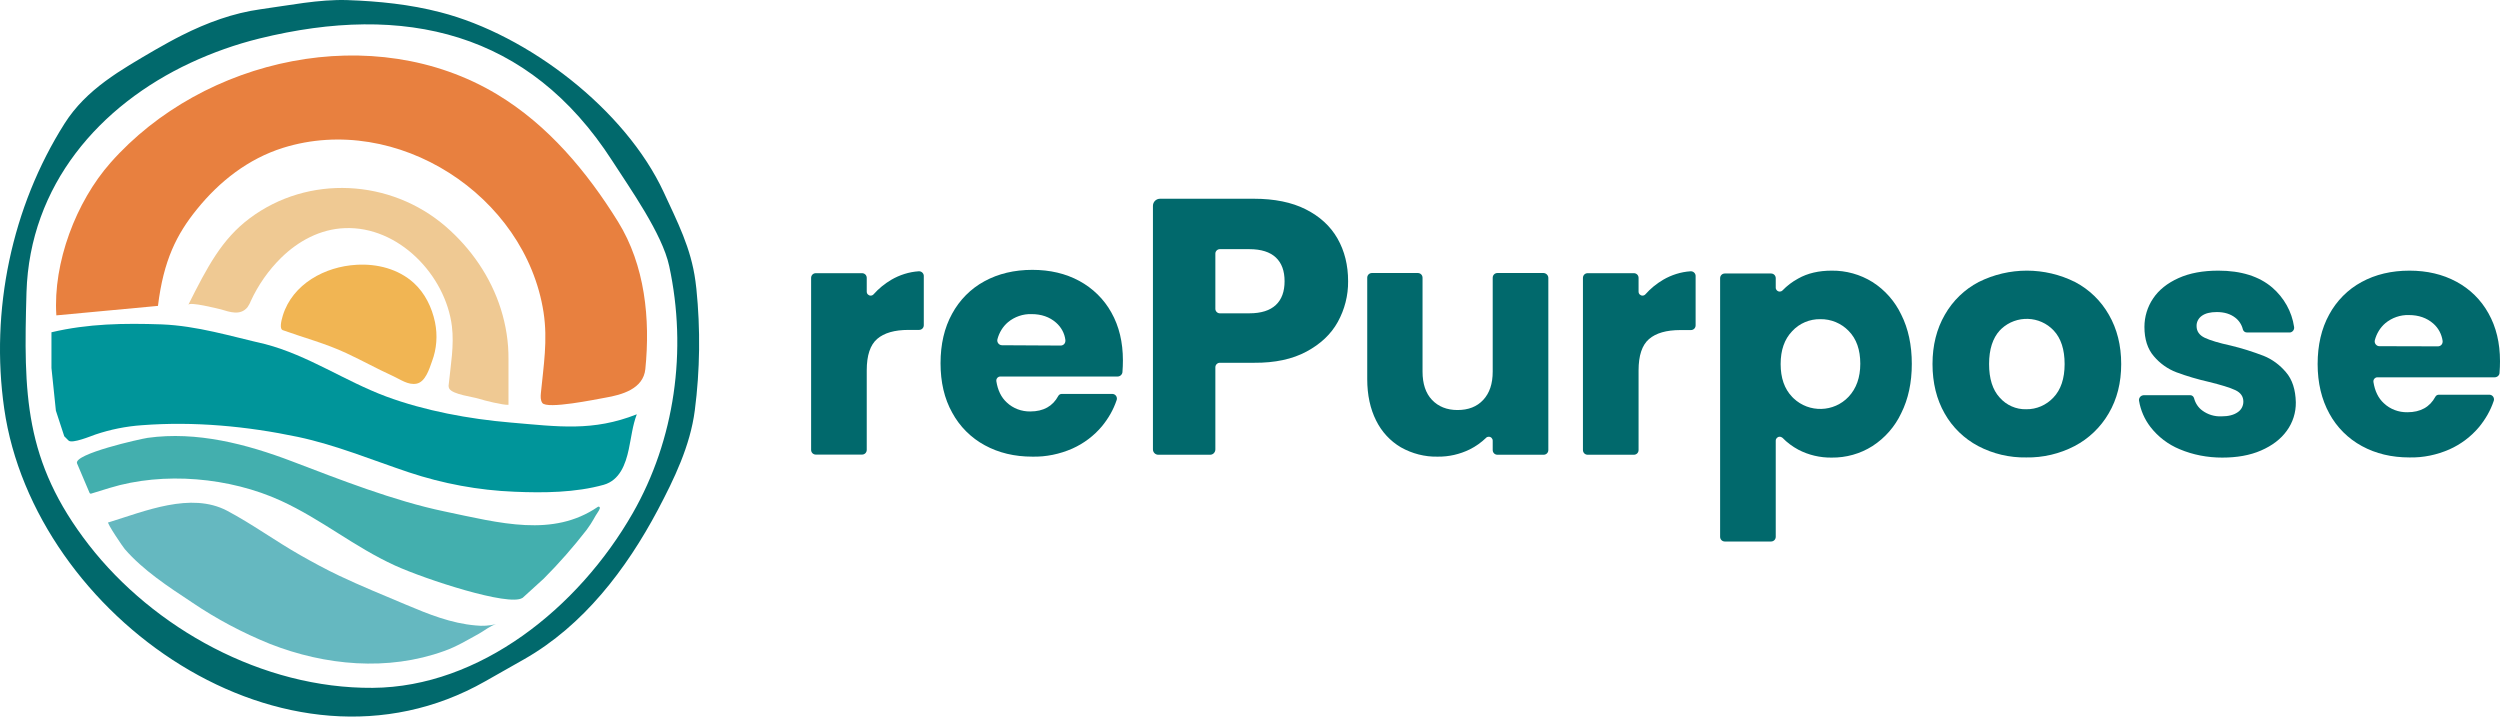 <?xml version="1.0" encoding="UTF-8"?>
<svg width="1581.961px" height="453.437px" viewBox="0 0 1581.961 453.437" version="1.1" xmlns="http://www.w3.org/2000/svg" xmlns:xlink="http://www.w3.org/1999/xlink">
    <title>rePurpose</title>
    <g id="Page-1" stroke="none" stroke-width="1" fill="none" fill-rule="evenodd">
        <g id="rePurpose" transform="translate(0, 0)" fill-rule="nonzero">
            <path d="M120.561,39.761 C134.561,33.261 149.161,28.061 164.161,24.361 C255.961,1.761 334.661,19.961 387.361,101.661 C398.661,119.261 419.061,147.861 423.461,168.361 C434.961,221.661 427.061,278.161 400.361,324.761 C365.961,384.861 303.561,434.761 235.861,435.261 C165.961,435.761 97.261,397.561 56.261,344.861 C15.061,291.761 14.961,249.061 16.761,184.961 C18.861,117.061 62.961,66.661 120.561,39.761 Z M115.261,22.261 C109.461,25.161 103.761,28.361 98.161,31.561 C76.461,44.261 54.661,56.361 40.861,78.161 C7.361,131.061 -6.239,196.561 2.661,258.561 C21.461,389.761 180.761,502.861 306.961,431.161 L331.661,417.161 C369.161,395.861 396.361,360.161 416.261,322.661 C426.561,303.161 436.761,282.161 439.661,259.661 C442.961,234.161 443.261,208.361 440.661,182.761 C440.461,181.161 440.261,179.561 440.061,177.861 C437.261,156.861 428.661,140.461 419.961,121.561 C395.661,69.261 334.261,22.061 278.661,7.761 C259.461,2.761 239.661,0.761 219.861,0.061 C201.861,-0.539 182.661,3.461 164.861,5.861 C147.561,8.261 130.961,14.361 115.261,22.261 L115.261,22.261 Z" id="Shape" fill="#01696C"></path>
            <path d="M99.961,193.561 L99.961,193.561 C103.461,164.761 111.761,148.261 124.661,132.361 C138.961,114.661 157.161,100.461 179.061,93.561 C250.961,71.061 332.461,123.461 343.961,197.661 C346.661,215.361 343.961,231.361 342.261,248.761 C342.061,250.861 341.961,253.261 343.161,254.961 C346.061,259.161 377.261,252.661 382.961,251.661 C393.461,249.861 407.061,246.161 408.361,233.561 C411.561,201.861 408.161,167.861 391.061,140.261 C371.461,108.661 346.761,79.061 314.461,59.661 C236.361,12.761 128.861,36.261 69.861,103.061 C48.161,127.661 33.461,166.161 35.661,199.561 L99.961,193.561 Z" id="Path" fill="#E8803F"></path>
            <path d="M119.161,192.861 C131.261,168.761 140.361,151.361 157.961,138.161 C195.061,110.361 247.161,113.261 281.961,143.261 C298.061,157.161 310.561,175.261 316.961,195.661 C320.161,205.861 321.861,216.561 321.761,227.261 C321.761,232.761 321.761,256.161 321.761,256.161 C318.661,256.461 306.061,253.361 303.161,252.361 C299.161,251.061 286.361,249.661 284.261,245.861 C283.861,245.061 283.761,244.061 283.961,243.161 C285.161,231.161 287.461,218.561 285.961,206.461 C281.961,174.061 252.161,142.961 218.161,144.361 C202.661,144.961 188.761,152.461 177.861,163.161 C169.861,171.061 163.361,180.361 158.661,190.561 C158.161,191.961 157.361,193.261 156.561,194.461 C152.061,199.861 145.461,197.461 139.761,195.761 C137.261,195.161 120.161,190.861 119.161,192.861 Z" id="Path" fill="#EFC993"></path>
            <path d="M178.961,199.661 C185.161,179.661 205.661,168.661 225.561,167.561 C238.561,166.761 252.061,170.161 261.861,179.061 C268.961,185.561 273.261,194.461 275.261,203.861 C276.961,212.161 276.361,220.761 273.361,228.661 C271.561,233.861 269.061,241.661 263.661,242.761 C258.261,243.861 253.361,240.061 248.261,237.761 C237.961,233.061 230.261,228.661 219.161,223.461 C205.861,217.261 192.661,213.861 178.761,208.861 C176.961,207.961 177.761,203.661 178.961,199.661 Z" id="Path" fill="#F1B553"></path>
            <path d="M32.561,210.261 L32.561,232.861 L35.361,259.861 L40.661,276.061 L43.361,278.761 C45.561,280.961 57.761,275.861 60.361,274.961 C69.861,271.761 79.761,269.761 89.861,269.061 C122.861,266.561 156.061,269.661 188.461,276.461 C212.561,281.561 235.361,291.061 258.661,298.861 C280.261,306.061 302.761,310.261 325.561,311.161 C344.061,311.961 364.161,311.761 382.061,306.761 C392.161,303.861 395.861,293.761 397.861,284.361 C399.461,276.961 400.261,269.161 402.961,262.161 C375.061,273.161 353.461,269.961 322.961,267.361 C296.961,265.161 268.761,259.961 244.261,250.861 C218.261,241.161 194.961,224.861 167.861,217.761 C145.961,212.761 124.861,206.161 102.261,205.261 C78.461,204.461 55.861,204.761 32.561,210.261 Z" id="Path" fill="#00959A"></path>
            <path d="M48.761,293.261 C46.261,287.261 88.761,277.761 93.461,277.061 C124.561,272.761 155.961,280.961 184.861,291.961 C214.761,303.361 249.361,316.961 280.961,323.561 C316.661,331.061 349.861,340.161 378.261,320.761 C378.661,320.461 379.161,320.561 379.461,320.961 C379.561,321.161 379.661,321.461 379.561,321.661 C379.261,322.461 378.961,323.261 378.461,323.861 C376.261,326.961 375.261,329.861 371.161,335.361 C362.761,346.161 353.761,356.461 344.061,366.161 L344.061,366.161 L330.761,378.261 C330.661,378.361 330.661,378.361 330.561,378.361 C322.161,383.961 269.061,366.561 249.961,357.861 C223.761,345.861 203.861,328.861 177.761,316.861 C145.461,302.061 103.561,298.261 69.361,308.761 L57.661,312.361 C57.261,312.461 56.861,312.261 56.661,311.861 L48.761,293.261 Z" id="Path" fill="#43AFAE"></path>
            <path d="M68.661,330.561 C91.761,323.461 120.761,311.161 143.661,323.161 C159.861,331.761 173.961,342.161 189.961,351.261 C198.061,355.861 206.161,360.261 214.561,364.261 C228.461,370.861 242.761,376.661 256.961,382.661 C271.161,388.661 285.561,394.461 300.961,395.761 C305.261,396.261 309.661,395.961 313.861,394.961 C310.261,395.961 306.261,399.261 302.961,401.061 C295.861,404.961 288.761,409.261 281.061,411.961 C245.361,424.861 205.761,421.161 170.861,407.461 C153.561,400.461 136.961,391.661 121.461,381.161 C106.661,371.361 90.661,360.961 78.961,347.461 C77.861,346.261 67.361,330.761 68.461,330.461 L68.661,330.561 Z" id="Path" fill="#65B8C0"></path>
            <path d="M563.961,177.061 C569.261,173.961 575.261,172.061 581.361,171.661 C583.061,171.561 584.461,172.861 584.561,174.461 C584.561,174.561 584.561,174.561 584.561,174.661 L584.561,205.761 C584.561,207.461 583.261,208.761 581.561,208.761 L574.861,208.761 C566.061,208.761 559.461,210.661 555.061,214.461 C550.661,218.261 548.461,224.861 548.461,234.361 L548.461,284.661 C548.461,286.361 547.161,287.661 545.461,287.661 L516.261,287.661 C514.561,287.661 513.261,286.361 513.261,284.661 L513.261,175.861 C513.261,174.161 514.561,172.861 516.261,172.861 L545.461,172.861 C547.161,172.861 548.461,174.161 548.461,175.861 L548.461,184.561 C548.461,185.961 549.561,187.061 550.961,187.061 C551.661,187.061 552.361,186.761 552.861,186.161 C556.061,182.561 559.761,179.561 563.961,177.061 Z" id="Path" fill="#01696C"></path>
            <path d="M707.161,238.261 L632.961,238.261 C631.561,238.261 630.461,239.361 630.461,240.761 C630.461,240.861 630.461,240.961 630.461,241.161 C631.361,246.961 633.561,251.461 637.061,254.661 C641.061,258.461 646.461,260.461 651.961,260.361 C660.261,260.361 666.161,257.061 669.661,250.561 C670.061,249.761 670.961,249.261 671.861,249.261 L703.761,249.261 C705.461,249.261 706.761,250.561 706.761,252.261 C706.761,252.661 706.661,252.961 706.561,253.261 C704.561,259.261 701.361,264.761 697.361,269.661 C692.261,275.761 685.761,280.661 678.561,283.861 C670.561,287.361 661.961,289.161 653.261,288.961 C641.961,288.961 631.961,286.561 623.161,281.761 C614.461,277.061 607.261,269.861 602.561,261.161 C597.561,252.261 595.161,241.761 595.161,229.861 C595.161,217.861 597.561,207.461 602.461,198.561 C607.161,189.861 614.261,182.661 622.961,177.961 C631.761,173.161 641.861,170.761 653.261,170.761 C664.361,170.761 674.261,173.061 682.961,177.761 C691.461,182.361 698.561,189.261 703.261,197.761 C708.161,206.461 710.561,216.561 710.561,228.061 C710.561,230.461 710.461,232.961 710.261,235.561 C710.061,237.061 708.761,238.261 707.161,238.261 Z M671.161,218.661 C672.861,218.661 674.161,217.361 674.161,215.661 C674.161,215.461 674.161,215.361 674.161,215.161 C673.661,210.861 671.461,206.961 668.261,204.161 C664.161,200.561 658.961,198.761 652.761,198.761 C647.361,198.561 641.961,200.461 637.861,203.861 C634.561,206.661 632.261,210.461 631.161,214.661 C630.761,216.261 631.661,217.861 633.261,218.361 C633.561,218.461 633.861,218.461 634.061,218.461 L671.161,218.661 Z" id="Shape" fill="#01696C"></path>
            <path d="M846.561,203.661 C842.261,211.461 835.661,217.661 826.761,222.461 C817.861,227.261 806.761,229.661 793.561,229.561 L771.861,229.561 C770.361,229.561 769.061,230.861 769.061,232.361 L769.061,284.361 C769.061,286.261 767.561,287.761 765.761,287.761 C765.761,287.761 765.761,287.761 765.761,287.761 L732.961,287.761 C731.061,287.761 729.561,286.261 729.561,284.361 L729.561,130.261 C729.561,127.761 731.561,125.761 734.061,125.761 L793.461,125.761 C806.361,125.761 817.361,127.961 826.261,132.461 C835.161,136.961 841.861,143.061 846.361,150.961 C850.861,158.861 853.061,167.861 853.061,177.961 C853.161,186.961 850.861,195.861 846.561,203.661 Z M807.361,192.961 C811.061,189.461 812.861,184.461 812.861,177.961 C812.861,171.461 811.061,166.461 807.361,162.961 C803.661,159.461 798.061,157.661 790.561,157.661 L771.861,157.661 C770.361,157.661 769.061,158.961 769.061,160.461 L769.061,195.461 C769.061,196.961 770.361,198.261 771.861,198.261 L790.561,198.261 C798.061,198.261 803.661,196.461 807.361,192.961 Z" id="Shape" fill="#01696C"></path>
            <path d="M979.761,175.861 L979.761,284.761 C979.761,286.461 978.461,287.761 976.761,287.761 L947.561,287.761 C945.861,287.761 944.561,286.461 944.561,284.761 L944.561,278.861 C944.561,277.461 943.461,276.361 942.061,276.361 C941.461,276.361 940.761,276.561 940.361,277.061 C937.361,279.961 933.861,282.461 930.061,284.361 C923.761,287.461 916.761,289.061 909.761,288.961 C901.661,289.161 893.561,287.061 886.461,283.061 C879.661,279.061 874.261,273.161 870.761,266.061 C867.061,258.661 865.161,249.961 865.161,239.861 L865.161,175.761 C865.161,174.061 866.461,172.761 868.161,172.761 L897.161,172.761 C898.861,172.761 900.161,174.061 900.161,175.761 L900.161,235.161 C900.161,242.861 902.161,248.861 906.161,253.061 C910.161,257.261 915.561,259.461 922.261,259.461 C929.161,259.461 934.561,257.361 938.561,253.061 C942.561,248.761 944.561,242.861 944.561,235.161 L944.561,175.761 C944.561,174.061 945.861,172.761 947.561,172.761 L976.761,172.761 C978.461,172.861 979.761,174.261 979.761,175.861 Z" id="Path" fill="#01696C"></path>
            <path d="M1052.361,177.061 C1057.661,173.961 1063.661,172.061 1069.761,171.661 C1071.461,171.561 1072.861,172.861 1072.961,174.461 C1072.961,174.561 1072.961,174.561 1072.961,174.661 L1072.961,205.861 C1072.961,207.561 1071.661,208.861 1069.961,208.861 L1063.261,208.861 C1054.461,208.861 1047.861,210.761 1043.461,214.561 C1039.061,218.361 1036.861,224.961 1036.861,234.461 L1036.861,284.761 C1036.861,286.461 1035.561,287.761 1033.861,287.761 L1004.661,287.761 C1002.961,287.761 1001.661,286.461 1001.661,284.761 L1001.661,175.861 C1001.661,174.161 1002.961,172.861 1004.661,172.861 L1033.861,172.861 C1035.561,172.861 1036.861,174.161 1036.861,175.861 L1036.861,184.561 C1036.861,185.961 1037.961,187.061 1039.361,187.061 C1040.061,187.061 1040.761,186.761 1041.261,186.161 C1044.461,182.561 1048.161,179.561 1052.361,177.061 Z" id="Path" fill="#01696C"></path>
            <path d="M1251.761,282.261 C1242.861,277.561 1235.461,270.361 1230.561,261.661 C1225.461,252.761 1222.861,242.261 1222.861,230.361 C1222.861,218.561 1225.461,208.161 1230.661,199.161 C1235.661,190.361 1243.061,183.161 1252.061,178.461 C1271.261,168.861 1293.861,168.861 1313.061,178.461 C1322.061,183.161 1329.461,190.361 1334.461,199.161 C1339.661,208.161 1342.261,218.561 1342.261,230.361 C1342.261,242.161 1339.661,252.561 1334.361,261.561 C1329.261,270.361 1321.761,277.561 1312.761,282.261 C1303.361,287.161 1292.761,289.661 1282.161,289.461 C1271.561,289.661 1261.061,287.161 1251.761,282.261 Z M1299.361,251.561 C1304.061,246.661 1306.461,239.561 1306.461,230.361 C1306.461,221.161 1304.161,214.061 1299.561,209.161 C1290.761,199.761 1275.961,199.261 1266.461,208.061 C1266.161,208.361 1265.761,208.761 1265.461,209.061 C1260.961,213.961 1258.661,221.061 1258.661,230.361 C1258.661,239.561 1260.861,246.661 1265.361,251.561 C1269.561,256.361 1275.761,259.161 1282.161,258.961 C1288.661,259.061 1294.861,256.361 1299.361,251.561 L1299.361,251.561 Z" id="Shape" fill="#01696C"></path>
            <path d="M1379.261,284.261 C1371.961,281.261 1365.561,276.361 1360.761,270.161 C1357.061,265.361 1354.561,259.661 1353.561,253.661 C1353.261,252.061 1354.361,250.461 1355.961,250.161 C1356.161,250.161 1356.361,250.061 1356.561,250.061 L1385.961,250.061 C1387.061,250.061 1388.061,250.861 1388.361,251.961 C1389.161,255.061 1390.961,257.861 1393.561,259.761 C1397.061,262.361 1401.361,263.661 1405.761,263.461 C1410.161,263.461 1413.561,262.561 1415.961,260.861 C1418.261,259.361 1419.561,256.861 1419.561,254.161 C1419.561,250.861 1417.861,248.461 1414.461,246.861 C1411.061,245.261 1405.461,243.561 1397.761,241.661 C1390.761,240.061 1383.861,238.061 1377.161,235.561 C1371.661,233.461 1366.761,229.961 1362.961,225.461 C1358.961,220.861 1356.961,214.661 1356.961,206.861 C1356.961,200.461 1358.861,194.161 1362.461,188.861 C1366.061,183.461 1371.461,179.161 1378.561,175.961 C1385.661,172.761 1394.061,171.261 1403.761,171.261 C1418.161,171.261 1429.561,174.861 1437.861,181.961 C1445.261,188.361 1450.261,197.161 1451.661,206.861 C1451.961,208.461 1450.861,210.061 1449.261,210.361 C1449.061,210.361 1448.861,210.361 1448.661,210.361 L1421.661,210.361 C1420.561,210.361 1419.561,209.561 1419.261,208.461 C1418.561,205.461 1416.761,202.761 1414.361,200.961 C1411.361,198.661 1407.561,197.461 1402.761,197.461 C1398.661,197.461 1395.461,198.261 1393.261,199.861 C1391.161,201.361 1389.861,203.761 1389.961,206.361 C1389.961,209.661 1391.761,212.161 1395.161,213.761 C1398.561,215.361 1404.161,217.061 1411.561,218.661 C1418.661,220.361 1425.561,222.561 1432.361,225.161 C1437.861,227.361 1442.661,230.961 1446.461,235.461 C1450.561,240.161 1452.561,246.561 1452.761,254.561 C1452.861,261.061 1450.861,267.361 1447.061,272.561 C1443.261,277.861 1437.861,281.961 1430.761,285.061 C1423.661,288.161 1415.461,289.561 1406.161,289.561 C1396.961,289.561 1387.761,287.861 1379.261,284.261 Z" id="Path" fill="#01696C"></path>
            <path d="M1578.561,238.761 L1504.361,238.761 C1502.961,238.761 1501.861,239.861 1501.861,241.261 C1501.861,241.361 1501.861,241.461 1501.861,241.661 C1502.761,247.461 1504.961,251.961 1508.461,255.161 C1512.461,258.961 1517.861,260.961 1523.361,260.861 C1531.661,260.861 1537.561,257.561 1541.061,251.061 C1541.461,250.261 1542.361,249.761 1543.261,249.761 L1575.161,249.761 C1576.861,249.761 1578.161,251.061 1578.161,252.761 C1578.161,253.161 1578.061,253.461 1577.961,253.761 C1575.961,259.761 1572.761,265.261 1568.761,270.161 C1563.661,276.261 1557.161,281.161 1549.961,284.361 C1541.961,287.861 1533.361,289.661 1524.661,289.461 C1513.361,289.461 1503.361,287.061 1494.561,282.261 C1485.861,277.561 1478.661,270.361 1473.961,261.661 C1469.061,252.761 1466.561,242.261 1466.561,230.361 C1466.561,218.461 1468.961,207.961 1473.861,199.061 C1478.561,190.361 1485.661,183.161 1494.361,178.461 C1503.161,173.661 1513.261,171.261 1524.661,171.261 C1535.761,171.261 1545.661,173.561 1554.361,178.261 C1562.961,182.861 1569.961,189.761 1574.661,198.261 C1579.561,206.961 1581.961,217.061 1581.961,228.561 C1581.961,230.961 1581.861,233.461 1581.661,236.061 C1581.561,237.561 1580.161,238.761 1578.561,238.761 Z M1542.661,219.161 C1544.361,219.161 1545.661,217.861 1545.661,216.161 C1545.661,215.961 1545.661,215.861 1545.661,215.761 C1545.061,211.461 1542.961,207.561 1539.761,204.761 C1535.661,201.161 1530.461,199.361 1524.361,199.361 C1518.961,199.161 1513.561,201.061 1509.461,204.461 C1506.161,207.261 1503.861,211.061 1502.761,215.261 C1502.361,216.861 1503.261,218.461 1504.861,218.961 C1505.161,219.061 1505.461,219.061 1505.661,219.061 L1542.661,219.161 Z" id="Shape" fill="#01696C"></path>
            <path d="M1203.061,199.061 C1199.061,190.661 1192.761,183.461 1184.861,178.461 C1177.161,173.661 1168.161,171.161 1159.061,171.261 C1150.961,171.261 1143.861,172.861 1137.861,176.261 C1134.161,178.261 1130.861,180.761 1127.961,183.761 C1126.961,184.761 1125.461,184.761 1124.461,183.861 C1123.961,183.361 1123.661,182.761 1123.661,182.061 L1123.661,176.061 C1123.661,174.361 1122.361,173.061 1120.661,173.061 L1091.461,173.061 C1089.761,173.061 1088.461,174.361 1088.461,176.061 L1088.461,339.661 C1088.461,341.361 1089.761,342.661 1091.461,342.661 L1091.461,342.661 L1120.661,342.661 C1122.361,342.661 1123.661,341.361 1123.661,339.661 L1123.661,339.661 L1123.661,278.861 C1123.661,277.461 1124.761,276.361 1126.161,276.361 C1126.861,276.361 1127.461,276.661 1127.961,277.061 C1130.861,280.061 1134.261,282.561 1137.961,284.561 C1144.461,287.961 1151.761,289.661 1159.061,289.561 C1168.161,289.661 1177.161,287.161 1184.861,282.261 C1192.761,277.161 1199.061,269.961 1203.061,261.461 C1207.561,252.461 1209.761,242.061 1209.761,230.261 C1209.761,218.461 1207.561,207.961 1203.061,199.061 Z M1169.761,251.061 C1160.461,260.961 1144.761,261.361 1134.961,252.061 C1134.661,251.761 1134.361,251.461 1134.061,251.161 C1129.161,246.061 1126.761,239.161 1126.761,230.361 C1126.761,221.561 1129.161,214.661 1134.061,209.561 C1138.661,204.561 1145.161,201.861 1151.861,201.961 C1158.661,201.861 1165.161,204.561 1169.861,209.461 C1174.761,214.461 1177.161,221.361 1177.161,230.161 C1177.161,238.861 1174.661,245.861 1169.761,251.061 L1169.761,251.061 Z" id="Shape" fill="#01696C"></path>
        </g>
    </g>
</svg>